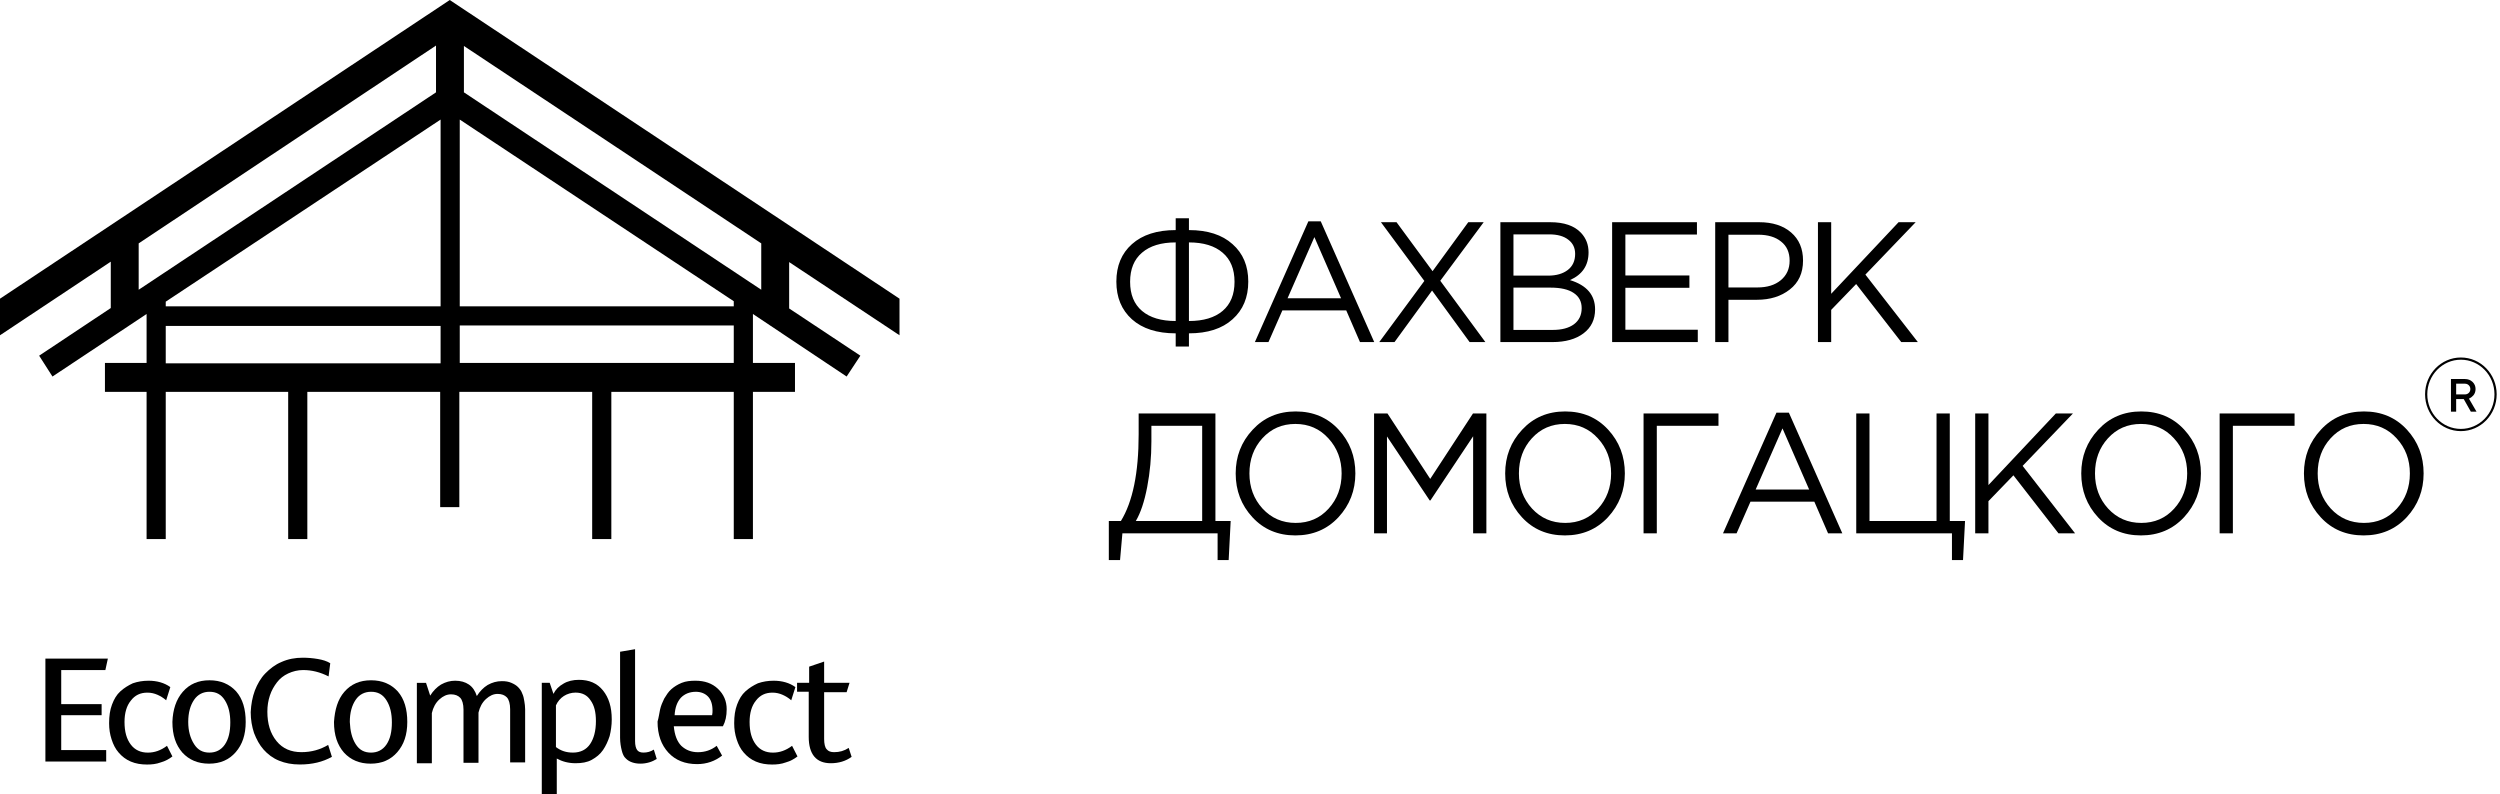 <?xml version="1.0" encoding="UTF-8"?> <svg xmlns="http://www.w3.org/2000/svg" width="642" height="204" viewBox="0 0 642 204" fill="none"> <path d="M11.658 169.126H27.699L27.058 172.076H15.722V180.816H26.095V183.657H15.722V192.615H27.271V195.565H11.658V169.126Z" fill="black"></path> <path d="M28.767 180.927C29.302 179.507 29.944 178.414 30.906 177.541C31.869 176.667 32.938 176.011 34.114 175.465C35.398 175.028 36.681 174.809 38.178 174.809C40.317 174.809 42.242 175.355 43.739 176.448L42.67 179.835C41.921 179.179 41.173 178.742 40.424 178.414C39.676 178.087 38.82 177.868 37.858 177.868C36.039 177.868 34.649 178.524 33.58 179.944C32.51 181.255 31.976 183.112 31.976 185.406C31.976 187.919 32.51 189.777 33.58 191.197C34.649 192.618 36.147 193.273 37.965 193.273C39.676 193.273 41.28 192.727 42.884 191.525L44.274 194.256C43.419 194.912 42.456 195.458 41.28 195.786C40.103 196.223 38.927 196.332 37.751 196.332C36.253 196.332 34.863 196.113 33.58 195.567C32.297 195.021 31.334 194.256 30.479 193.273C29.623 192.289 29.088 191.197 28.66 189.886C28.233 188.575 28.019 187.264 28.019 185.735C28.019 183.877 28.233 182.348 28.767 180.927Z" fill="black"></path> <path d="M46.947 177.646C48.658 175.679 50.904 174.696 53.792 174.696C56.679 174.696 58.925 175.679 60.636 177.536C62.347 179.503 63.096 182.125 63.096 185.402C63.096 188.68 62.24 191.193 60.529 193.159C58.818 195.126 56.572 196.109 53.685 196.109C50.797 196.109 48.552 195.126 46.84 193.269C45.129 191.302 44.274 188.789 44.274 185.402C44.381 182.234 45.236 179.612 46.947 177.646ZM49.835 191.084C50.797 192.613 52.081 193.269 53.792 193.269C55.396 193.269 56.786 192.613 57.748 191.193C58.711 189.772 59.139 187.916 59.139 185.511C59.139 183.217 58.711 181.36 57.748 179.831C56.786 178.301 55.503 177.646 53.792 177.646C52.188 177.646 50.797 178.301 49.835 179.721C48.872 181.142 48.338 182.999 48.338 185.402C48.338 187.697 48.872 189.554 49.835 191.084Z" fill="black"></path> <path d="M65.451 177.312C66.093 175.673 66.948 174.143 68.124 172.942C69.301 171.739 70.691 170.647 72.295 169.992C74.006 169.227 75.825 168.899 77.749 168.899C79.032 168.899 80.316 169.008 81.599 169.227C82.882 169.445 83.952 169.773 84.808 170.32L84.379 173.706C82.24 172.614 80.102 172.068 77.856 172.068C76.466 172.068 75.183 172.395 74.006 172.942C72.83 173.488 71.868 174.252 71.119 175.236C70.37 176.219 69.729 177.312 69.301 178.622C68.873 179.934 68.659 181.245 68.659 182.774C68.659 185.833 69.408 188.346 71.012 190.313C72.616 192.279 74.755 193.153 77.428 193.153C79.995 193.153 82.241 192.498 84.272 191.296L85.235 194.355C82.882 195.666 80.209 196.321 77.001 196.321C74.969 196.321 73.257 195.994 71.654 195.338C70.049 194.682 68.766 193.699 67.697 192.498C66.627 191.296 65.879 189.875 65.237 188.237C64.703 186.598 64.381 184.85 64.381 182.883C64.488 180.807 64.809 179.06 65.451 177.312Z" fill="black"></path> <path d="M88.441 177.646C90.153 175.679 92.398 174.696 95.286 174.696C98.173 174.696 100.419 175.679 102.13 177.536C103.841 179.503 104.59 182.125 104.59 185.402C104.59 188.68 103.734 191.193 102.023 193.159C100.312 195.126 98.067 196.109 95.179 196.109C92.291 196.109 90.046 195.126 88.335 193.269C86.624 191.302 85.768 188.789 85.768 185.402C85.982 182.234 86.731 179.612 88.441 177.646ZM91.329 191.084C92.291 192.613 93.575 193.269 95.286 193.269C96.89 193.269 98.28 192.613 99.243 191.193C100.205 189.772 100.633 187.916 100.633 185.511C100.633 183.217 100.205 181.36 99.243 179.831C98.28 178.301 96.997 177.646 95.286 177.646C93.682 177.646 92.291 178.301 91.329 179.721C90.366 181.142 89.832 182.999 89.832 185.402C89.939 187.697 90.366 189.554 91.329 191.084Z" fill="black"></path> <path d="M107.157 175.355H109.403L110.472 178.633C111.22 177.431 112.183 176.448 113.252 175.792C114.429 175.137 115.605 174.809 116.888 174.809C118.279 174.809 119.455 175.137 120.418 175.792C121.38 176.448 122.021 177.431 122.45 178.742C123.198 177.541 124.16 176.557 125.23 175.902C126.406 175.246 127.583 174.919 128.866 174.919C129.828 174.919 130.577 175.028 131.326 175.355C132.074 175.683 132.609 176.011 133.036 176.448C133.464 176.885 133.892 177.431 134.106 178.087C134.427 178.742 134.534 179.398 134.641 180.053C134.748 180.709 134.855 181.365 134.855 182.129V195.786H131.004V182.129C131.004 180.709 130.684 179.616 130.149 179.07C129.615 178.524 128.866 178.196 127.796 178.196C126.727 178.196 125.765 178.633 124.802 179.507C123.84 180.381 123.198 181.583 122.877 183.003V195.895H119.027V182.238C119.027 180.818 118.706 179.726 118.172 179.179C117.637 178.633 116.888 178.305 115.819 178.305C114.75 178.305 113.787 178.742 112.825 179.616C111.862 180.49 111.22 181.692 110.899 183.112V196.004H107.05V175.355H107.157Z" fill="black"></path> <path d="M138.916 175.347H141.162L142.124 178.187C142.659 177.095 143.515 176.221 144.691 175.566C145.761 174.91 147.151 174.582 148.648 174.582C151.322 174.582 153.354 175.456 154.851 177.314C156.348 179.171 157.096 181.575 157.096 184.743C157.096 186.272 156.882 187.693 156.562 189.004C156.134 190.315 155.599 191.516 154.851 192.609C154.102 193.701 153.139 194.466 151.963 195.122C150.787 195.777 149.397 195.996 147.792 195.996C145.974 195.996 144.37 195.559 142.98 194.794V203.971H139.13V175.347H138.916ZM147.151 193.265C149.076 193.265 150.573 192.5 151.536 191.079C152.498 189.659 153.032 187.693 153.032 185.18C153.032 182.885 152.605 181.138 151.643 179.826C150.787 178.515 149.504 177.86 147.792 177.86C146.723 177.86 145.654 178.187 144.798 178.734C143.942 179.28 143.194 180.154 142.766 181.138V191.844C144.049 192.828 145.44 193.265 147.151 193.265Z" fill="black"></path> <path d="M159.236 167.37L163.086 166.714V190.313C163.086 191.406 163.3 192.17 163.621 192.608C163.942 193.044 164.477 193.263 165.225 193.263C166.188 193.263 167.043 193.044 167.899 192.498L168.648 194.902C168.113 195.23 167.471 195.557 166.723 195.776C165.974 195.994 165.225 196.103 164.477 196.103C163.621 196.103 162.98 195.994 162.338 195.776C161.696 195.557 161.161 195.23 160.734 194.793C160.199 194.355 159.878 193.591 159.665 192.717C159.45 191.842 159.236 190.75 159.236 189.439V167.37Z" fill="black"></path> <path d="M169.5 182.238C169.714 181.255 170.142 180.272 170.57 179.398C171.105 178.524 171.639 177.65 172.388 176.994C173.137 176.338 173.992 175.792 175.061 175.355C176.131 174.919 177.307 174.809 178.59 174.809C180.943 174.809 182.868 175.465 184.366 176.885C185.862 178.305 186.611 180.053 186.611 182.129C186.611 183.877 186.29 185.297 185.648 186.499H173.03C173.244 188.794 173.885 190.432 174.954 191.525C176.131 192.618 177.521 193.164 179.232 193.164C181.05 193.164 182.654 192.618 184.044 191.525L185.435 194.037C183.617 195.458 181.478 196.223 179.018 196.223C175.917 196.223 173.457 195.24 171.639 193.273C169.821 191.306 168.859 188.684 168.859 185.297C169.18 184.205 169.287 183.221 169.5 182.238ZM182.868 183.659C182.975 183.221 182.975 182.784 182.975 182.457C182.975 180.818 182.547 179.616 181.798 178.851C181.05 178.087 179.981 177.65 178.697 177.65C177.093 177.65 175.81 178.196 174.847 179.179C173.885 180.272 173.351 181.692 173.244 183.659H182.868Z" fill="black"></path> <path d="M189.288 180.927C189.823 179.507 190.465 178.414 191.427 177.541C192.39 176.667 193.459 176.011 194.636 175.465C195.919 175.028 197.202 174.809 198.699 174.809C200.838 174.809 202.763 175.355 204.26 176.448L203.191 179.835C202.442 179.179 201.694 178.742 200.945 178.414C200.196 178.087 199.341 177.868 198.379 177.868C196.561 177.868 195.17 178.524 194.101 179.944C193.031 181.255 192.497 183.112 192.497 185.406C192.497 187.919 193.031 189.777 194.101 191.197C195.17 192.618 196.667 193.273 198.486 193.273C200.196 193.273 201.801 192.727 203.405 191.525L204.795 194.256C203.939 194.912 202.977 195.458 201.801 195.786C200.624 196.223 199.448 196.332 198.272 196.332C196.774 196.332 195.384 196.113 194.101 195.567C192.817 195.021 191.855 194.256 190.999 193.273C190.144 192.289 189.609 191.197 189.181 189.886C188.754 188.575 188.54 187.264 188.54 185.735C188.54 183.877 188.754 182.348 189.288 180.927Z" fill="black"></path> <path d="M204.793 175.349H207.788V171.197L211.638 169.887V175.349H218.161L217.412 177.753H211.638V189.77C211.638 190.972 211.851 191.955 212.279 192.392C212.707 192.939 213.349 193.157 214.204 193.157C215.595 193.157 216.771 192.83 217.947 192.064L218.696 194.359C217.198 195.452 215.38 195.998 213.349 195.998C209.606 195.998 207.681 193.703 207.681 189.224V177.643H204.686V175.349H204.793Z" fill="black"></path> <path fill-rule="evenodd" clip-rule="evenodd" d="M113.144 83.693H42.563V93.308H113.144V83.693ZM188.431 93.198V83.584H118.064V93.198H188.431ZM42.563 77.466V78.667H113.144V30.706L42.563 77.466ZM35.612 62.498V74.406L111.968 23.714V11.696L35.612 62.498ZM195.489 74.406V62.498L119.133 11.805V23.714L195.489 74.406ZM202.655 67.305V79.213L220.942 91.341L217.413 96.694L193.351 80.634V93.198H204.152V100.627H193.351V138.429H188.431V100.627H156.991V138.429H152.071V100.627H117.957V130.235H113.037V100.627H78.923V138.429H74.004V100.627H42.563V138.429H37.644V100.627H26.949V93.198H37.644V80.634L13.475 96.694L10.053 91.341L28.447 79.104V67.196L0 86.096V76.701L115.497 0.006L230.994 76.701V86.096L202.655 67.305ZM118.064 30.706V78.667H188.431V77.357L118.064 30.706Z" fill="black"></path> <path d="M301.919 88.988V85.602C297.126 85.602 293.381 84.4 290.684 81.996C288.015 79.593 286.681 76.368 286.681 72.322C286.681 68.277 288.015 65.066 290.684 62.692C293.381 60.288 297.126 59.086 301.919 59.086V56.052H305.319V59.086C310.112 59.086 313.842 60.288 316.511 62.692C319.208 65.066 320.556 68.277 320.556 72.322C320.556 76.368 319.208 79.593 316.511 81.996C313.842 84.4 310.112 85.602 305.319 85.602V88.988H301.919ZM301.919 82.436V62.252C298.188 62.252 295.304 63.132 293.267 64.891C291.23 66.62 290.211 69.112 290.211 72.366C290.211 75.62 291.23 78.112 293.267 79.842C295.304 81.571 298.188 82.436 301.919 82.436ZM305.319 82.436C309.05 82.436 311.934 81.571 313.971 79.842C316.008 78.112 317.027 75.62 317.027 72.366C317.027 69.112 316.008 66.62 313.971 64.891C311.934 63.132 309.05 62.252 305.319 62.252V82.436ZM322.255 87.845L335.986 56.843H339.171L352.902 87.845H349.243L345.714 79.71H329.314L325.741 87.845H322.255ZM330.649 76.588H344.38L337.535 60.889L330.649 76.588ZM354.195 87.845L365.774 72.146L354.626 57.063H358.629L367.883 69.64L377.051 57.063H381.012L369.863 72.102L381.442 87.845H377.396L367.754 74.609L358.112 87.845H354.195ZM385.299 87.845V57.063H398.126C401.656 57.063 404.281 57.972 406.003 59.79C407.295 61.167 407.94 62.839 407.94 64.803C407.94 68.145 406.348 70.52 403.162 71.926C407.467 73.246 409.619 75.752 409.619 79.446C409.619 82.055 408.628 84.107 406.649 85.602C404.669 87.097 402.014 87.845 398.685 87.845H385.299ZM388.656 84.723H398.772C401.068 84.723 402.875 84.239 404.195 83.272C405.515 82.275 406.175 80.897 406.175 79.138C406.175 77.438 405.487 76.133 404.109 75.224C402.761 74.316 400.78 73.861 398.169 73.861H388.656V84.723ZM388.656 70.783H397.566C399.661 70.783 401.34 70.299 402.603 69.332C403.865 68.365 404.497 66.987 404.497 65.198C404.497 63.645 403.908 62.428 402.732 61.549C401.584 60.64 399.948 60.185 397.825 60.185H388.656V70.783ZM413.995 87.845V57.063H435.776V60.229H417.396V70.739H433.839V73.906H417.396V84.679H435.991V87.845H413.995ZM440.464 87.845V57.063H451.742C455.185 57.063 457.925 57.943 459.963 59.702C462 61.461 463.019 63.864 463.019 66.913C463.019 70.109 461.885 72.586 459.618 74.345C457.38 76.104 454.568 76.983 451.182 76.983H443.864V87.845H440.464ZM443.864 73.817H451.311C453.807 73.817 455.801 73.202 457.294 71.971C458.815 70.71 459.575 69.039 459.575 66.957C459.575 64.817 458.844 63.175 457.38 62.032C455.945 60.86 453.979 60.273 451.483 60.273H443.864V73.817ZM466.848 87.845V57.063H470.249V75.445L487.552 57.063H491.943L479.03 70.52L492.503 87.845H488.241L476.662 72.938L470.249 79.578V87.845H466.848ZM284.745 143.827V133.801H287.843C290.885 128.847 292.406 121.43 292.406 111.55V106.186H312.12V133.801H316.037L315.521 143.827H312.68V136.967H288.231L287.628 143.827H284.745ZM291.674 133.801H308.719V109.351H295.678V113.353C295.678 117.399 295.319 121.298 294.601 125.05C293.884 128.803 292.908 131.719 291.674 133.801ZM343.71 132.833C340.812 135.941 337.124 137.495 332.648 137.495C328.171 137.495 324.498 135.941 321.629 132.833C318.759 129.726 317.324 125.974 317.324 121.576C317.324 117.208 318.773 113.47 321.672 110.363C324.57 107.226 328.258 105.658 332.734 105.658C337.211 105.658 340.884 107.211 343.753 110.319C346.623 113.426 348.058 117.179 348.058 121.576C348.058 125.944 346.608 129.697 343.71 132.833ZM324.211 130.591C326.479 133.053 329.319 134.285 332.734 134.285C336.149 134.285 338.961 133.068 341.171 130.635C343.409 128.172 344.528 125.153 344.528 121.576C344.528 118.029 343.394 115.024 341.128 112.562C338.889 110.099 336.063 108.868 332.648 108.868C329.233 108.868 326.407 110.099 324.168 112.562C321.959 114.995 320.854 118 320.854 121.576C320.854 125.124 321.973 128.128 324.211 130.591ZM352.862 136.967V106.186H356.305L367.281 122.983L378.257 106.186H381.701V136.967H378.3V112.034L367.324 128.524H367.152L356.176 112.078V136.967H352.862ZM412.915 132.833C410.016 135.941 406.329 137.495 401.852 137.495C397.376 137.495 393.703 135.941 390.833 132.833C387.963 129.726 386.529 125.974 386.529 121.576C386.529 117.208 387.978 113.47 390.876 110.363C393.775 107.226 397.462 105.658 401.939 105.658C406.415 105.658 410.088 107.211 412.958 110.319C415.827 113.426 417.262 117.179 417.262 121.576C417.262 125.944 415.813 129.697 412.915 132.833ZM393.416 130.591C395.683 133.053 398.524 134.285 401.939 134.285C405.353 134.285 408.165 133.068 410.375 130.635C412.613 128.172 413.733 125.153 413.733 121.576C413.733 118.029 412.599 115.024 410.332 112.562C408.094 110.099 405.267 108.868 401.852 108.868C398.438 108.868 395.611 110.099 393.373 112.562C391.163 114.995 390.058 118 390.058 121.576C390.058 125.124 391.178 128.128 393.416 130.591ZM422.066 136.967V106.186H441.306V109.351H425.467V136.967H422.066ZM442.463 136.967L456.194 105.965H459.379L473.11 136.967H469.451L465.922 128.832H449.522L445.95 136.967H442.463ZM450.857 125.71H464.588L457.743 110.011L450.857 125.71ZM501.262 143.827V136.967H476.684V106.186H480.085V133.801H497.302V106.186H500.703V133.801H504.62L504.103 143.827H501.262ZM507.23 136.967V106.186H510.631V124.567L527.934 106.186H532.325L519.412 119.642L532.885 136.967H528.623L517.044 122.06L510.631 128.7V136.967H507.23ZM560.852 132.833C557.953 135.941 554.266 137.495 549.789 137.495C545.313 137.495 541.64 135.941 538.77 132.833C535.901 129.726 534.466 125.974 534.466 121.576C534.466 117.208 535.915 113.47 538.813 110.363C541.712 107.226 545.399 105.658 549.876 105.658C554.352 105.658 558.025 107.211 560.895 110.319C563.765 113.426 565.199 117.179 565.199 121.576C565.199 125.944 563.75 129.697 560.852 132.833ZM541.353 130.591C543.62 133.053 546.461 134.285 549.876 134.285C553.291 134.285 556.103 133.068 558.313 130.635C560.551 128.172 561.67 125.153 561.67 121.576C561.67 118.029 560.536 115.024 558.269 112.562C556.031 110.099 553.205 108.868 549.789 108.868C546.375 108.868 543.548 110.099 541.31 112.562C539.1 114.995 537.996 118 537.996 121.576C537.996 125.124 539.115 128.128 541.353 130.591ZM570.002 136.967V106.186H589.247V109.351H573.402V136.967H570.002ZM618.034 132.833C615.138 135.941 611.45 137.495 606.97 137.495C602.495 137.495 598.824 135.941 595.956 132.833C593.082 129.726 591.651 125.974 591.651 121.576C591.651 117.208 593.099 113.47 595.995 110.363C598.897 107.226 602.58 105.658 607.06 105.658C611.535 105.658 615.206 107.211 618.08 110.319C620.948 113.426 622.384 117.179 622.384 121.576C622.384 125.944 620.931 129.697 618.034 132.833ZM598.535 130.591C600.804 133.053 603.643 134.285 607.06 134.285C610.471 134.285 613.283 133.068 615.494 130.635C617.735 128.172 618.855 125.153 618.855 121.576C618.855 118.029 617.718 115.024 615.449 112.562C613.215 110.099 610.386 108.868 606.97 108.868C603.558 108.868 600.73 110.099 598.49 112.562C596.284 114.995 595.181 118 595.181 121.576C595.181 125.124 596.295 128.128 598.535 130.591Z" fill="black"></path> <path d="M631.953 110.429C636.873 110.429 640.862 106.324 640.862 101.259C640.862 96.194 636.873 92.089 631.953 92.089C627.032 92.089 623.044 96.194 623.044 101.259C623.044 106.324 627.032 110.429 631.953 110.429Z" stroke="black" stroke-width="0.568"></path> <path d="M629.407 105.714V97.334H632.987C633.779 97.334 634.43 97.581 634.95 98.076C635.465 98.571 635.725 99.183 635.725 99.911C635.725 100.254 635.663 100.576 635.55 100.875C635.431 101.171 635.284 101.405 635.12 101.576C634.956 101.748 634.786 101.898 634.622 102.027C634.458 102.155 634.311 102.243 634.192 102.29L634.023 102.365L635.969 105.714H634.509L632.688 102.482H630.742V105.714H629.407ZM633.983 100.893C634.249 100.628 634.385 100.3 634.385 99.911C634.385 99.517 634.249 99.19 633.983 98.929C633.717 98.664 633.383 98.532 632.987 98.532H630.742V101.284H632.987C633.383 101.284 633.717 101.154 633.983 100.893Z" fill="black"></path> </svg> 